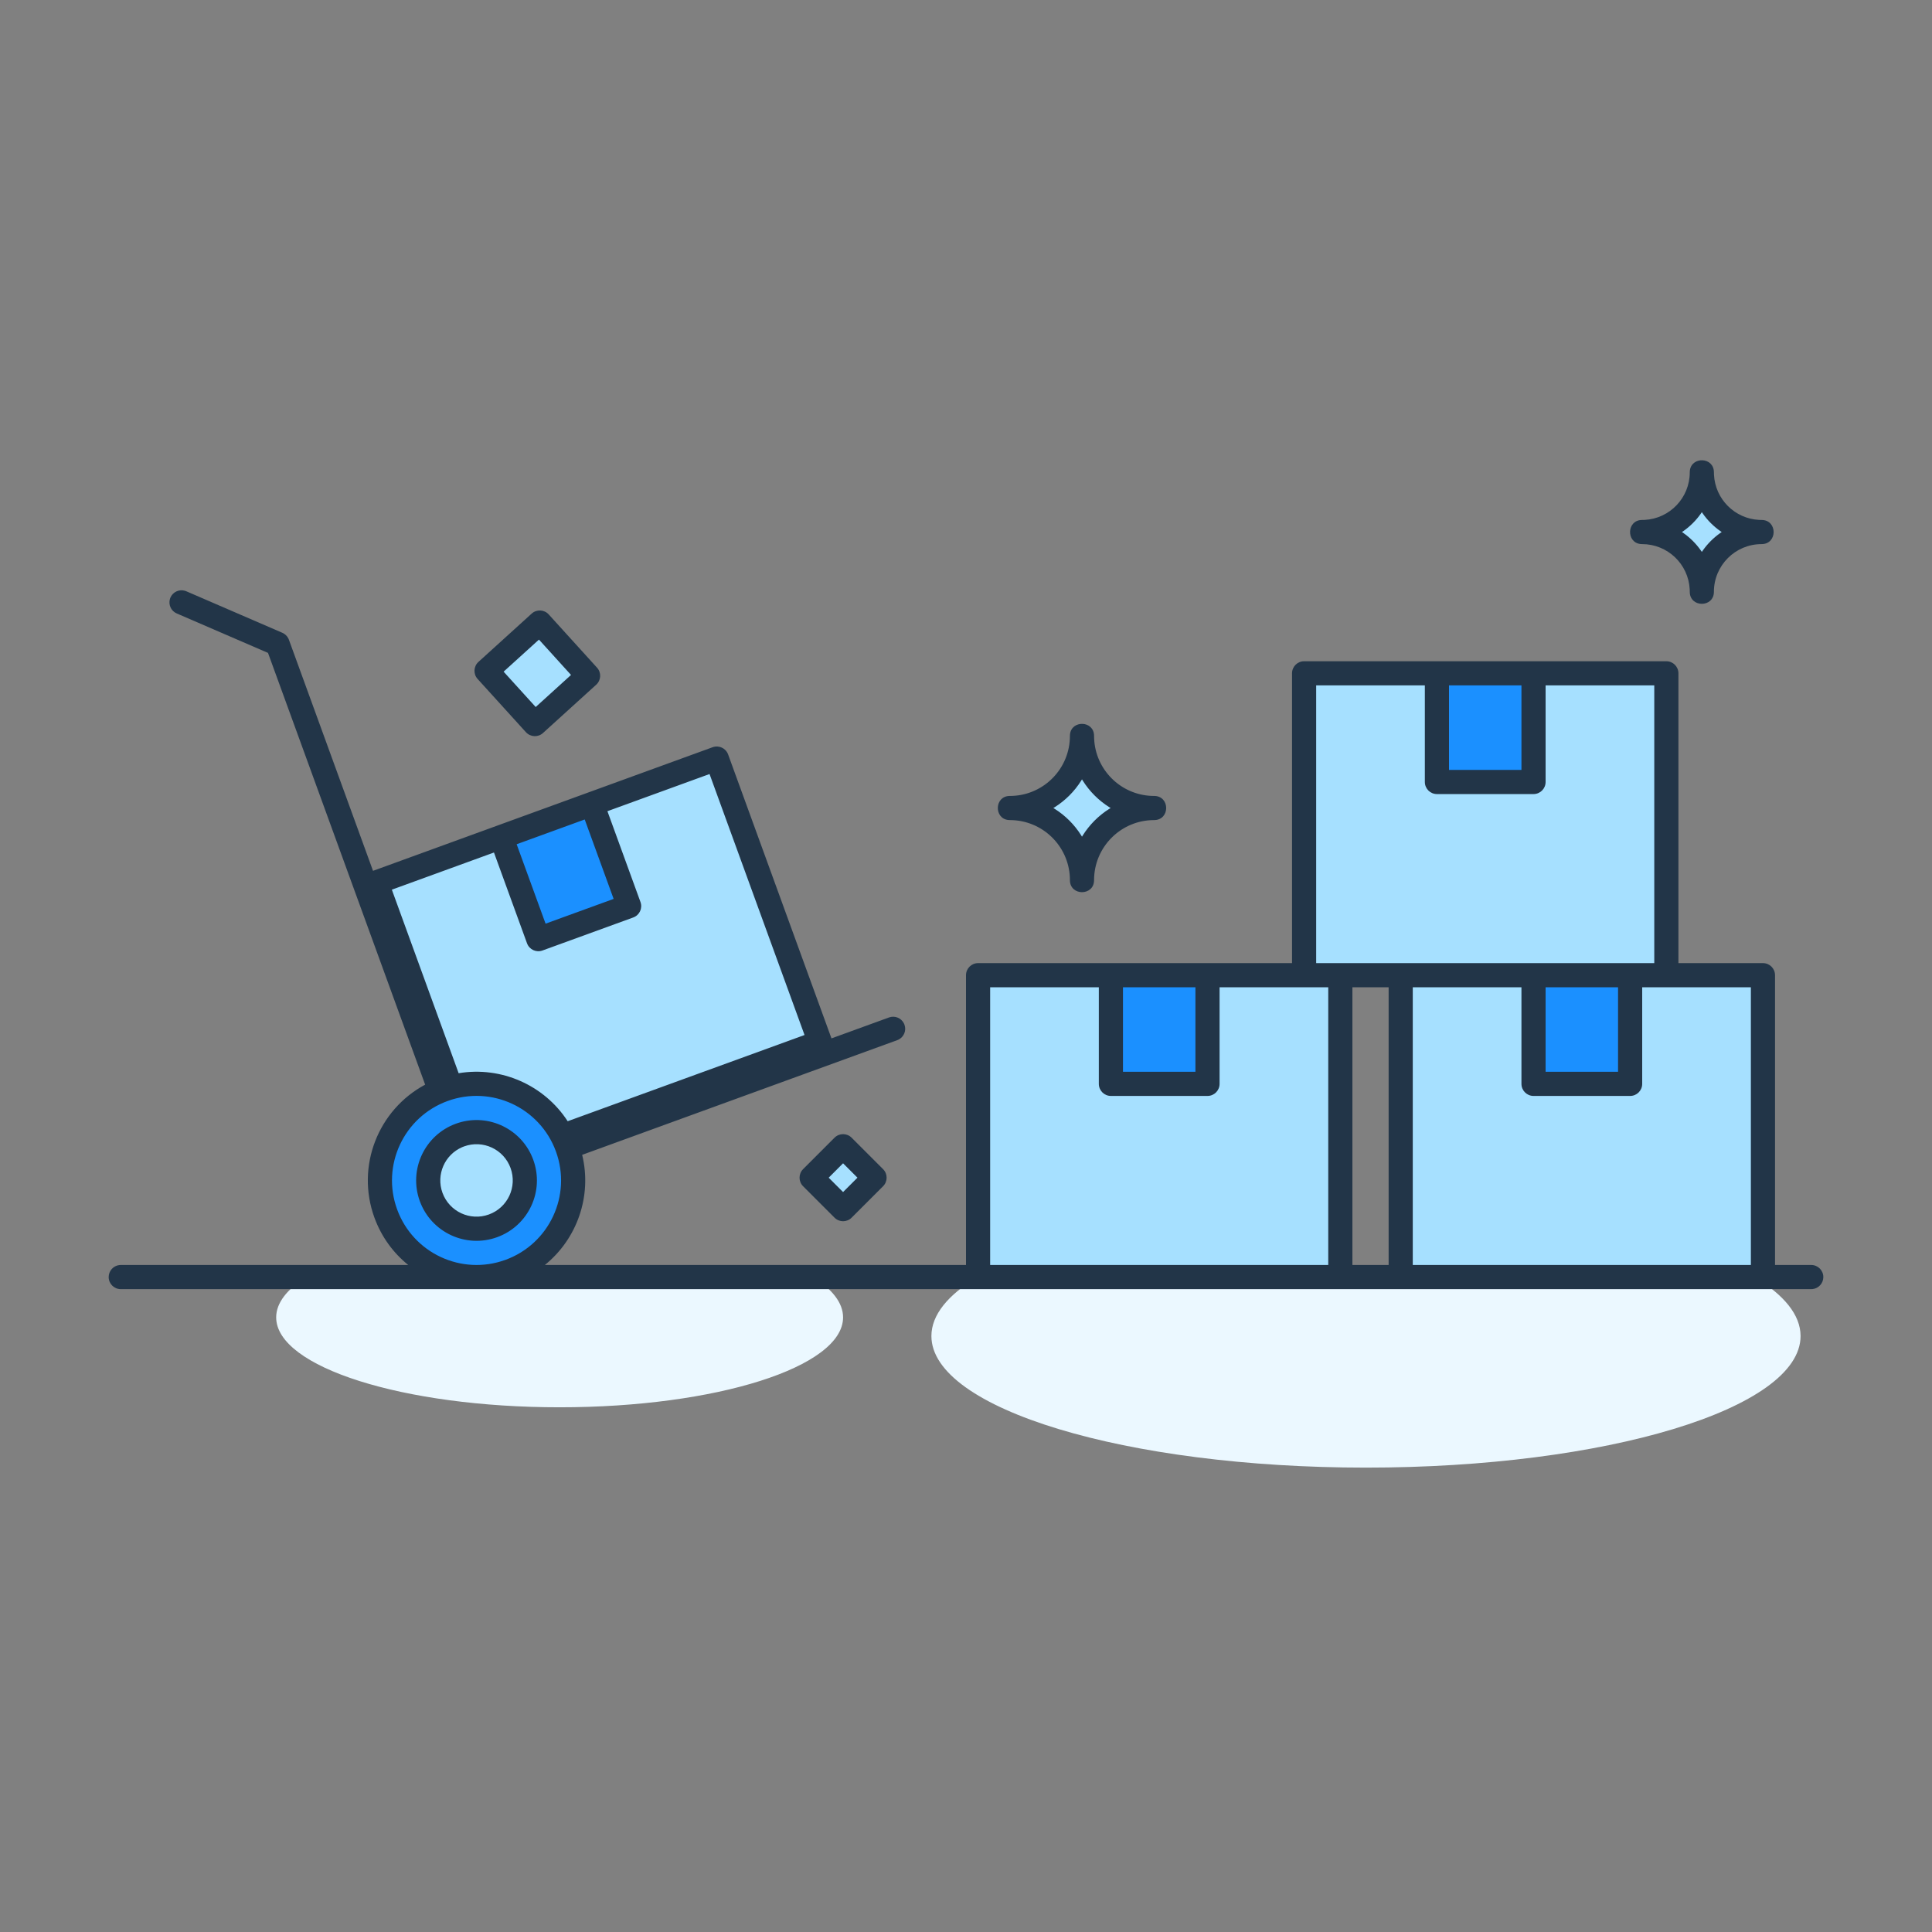 <svg width="160" height="160" viewBox="0 0 160 160" fill="none" xmlns="http://www.w3.org/2000/svg">
<rect x="0" y="0" width="160" height="160" fill="#808080" stroke="none"/>
<path fill-rule="evenodd" clip-rule="evenodd" d="M25.363 105.761H67.329C68.92 106.765 69.82 107.898 69.82 109.099C69.82 113.212 59.31 116.546 46.347 116.546C33.382 116.546 22.872 113.212 22.872 109.099C22.872 107.898 23.773 106.765 25.363 105.761ZM80.954 105.761H145.295C147.733 107.23 149.115 108.888 149.115 110.645C149.115 116.664 133.002 121.542 113.125 121.542C93.248 121.542 77.135 116.664 77.135 110.645C77.135 108.888 78.516 107.23 80.954 105.761Z" fill="#EBF8FF"/>
<path fill-rule="evenodd" clip-rule="evenodd" d="M111 80.761H116V105.761H146V80.761H138V55.761H108V80.761H80.999V105.761H111V80.761ZM67.91 86.313L59.359 62.821L31.169 73.082L39.719 96.574L67.91 86.313Z" fill="#A6E0FF"/>
<path fill-rule="evenodd" clip-rule="evenodd" d="M119 64.761H127V55.761H119V64.761ZM41.506 69.32L49.023 66.584L52.102 75.041L44.585 77.776L41.506 69.32ZM100 89.761H92V80.761H100V89.761ZM135 89.761H127V80.761H135V89.761Z" fill="#1B90FF"/>
<path fill-rule="evenodd" clip-rule="evenodd" d="M46.981 95.022C45.47 90.87 40.879 88.73 36.727 90.24C32.576 91.751 30.435 96.342 31.946 100.494C33.458 104.646 38.048 106.787 42.2 105.275C46.352 103.764 48.493 99.174 46.981 95.022Z" fill="#1B90FF"/>
<path fill-rule="evenodd" clip-rule="evenodd" d="M43.222 96.39C42.467 94.314 40.171 93.244 38.095 93.999C36.02 94.755 34.95 97.051 35.704 99.126C36.46 101.202 38.755 102.273 40.831 101.517C42.908 100.762 43.978 98.466 43.222 96.39Z" fill="#A6E0FF"/>
<path fill-rule="evenodd" clip-rule="evenodd" d="M135.995 44.061C138.725 44.061 140.939 41.848 140.94 39.117C140.94 41.848 143.154 44.061 145.885 44.061C143.154 44.061 140.94 46.275 140.94 49.006C140.939 46.275 138.725 44.061 135.995 44.061ZM83.635 66.916C86.932 66.916 89.605 64.244 89.606 60.947C89.607 64.244 92.28 66.916 95.577 66.916C92.28 66.916 89.607 69.589 89.606 72.886C89.605 69.589 86.932 66.916 83.635 66.916ZM44.296 59.965L40.295 55.557L44.703 51.557L48.703 55.965L44.296 59.965ZM67.215 97.531L69.82 100.136L72.426 97.531L69.82 94.925L67.215 97.531Z" fill="#A6E0FF"/>
<path fill-rule="evenodd" clip-rule="evenodd" d="M135.994 45.061L135.861 45.054C134.663 44.925 134.707 43.061 135.994 43.061L136.197 43.056C138.281 42.95 139.939 41.227 139.939 39.116L139.946 38.984C140.075 37.785 141.94 37.83 141.939 39.117L141.945 39.32C142.047 41.337 143.664 42.953 145.681 43.056L145.885 43.061C147.218 43.061 147.218 45.061 145.885 45.061C143.706 45.061 141.939 46.827 141.939 49.006C141.94 50.339 139.939 50.339 139.939 49.006L139.934 48.803C139.828 46.718 138.104 45.061 135.994 45.061ZM141.014 42.526L140.939 42.415L140.864 42.526C140.466 43.094 139.971 43.589 139.403 43.987L139.293 44.06L139.403 44.135C139.971 44.533 140.466 45.028 140.864 45.596L140.939 45.706L141.014 45.596C141.412 45.028 141.907 44.533 142.475 44.135L142.584 44.061L142.475 43.987C141.907 43.589 141.412 43.094 141.014 42.526ZM15.32 48.927C14.841 48.783 14.318 49.018 14.115 49.488L14.075 49.598C13.931 50.078 14.165 50.6 14.636 50.803L22.195 54.07L35.209 89.826C31.324 91.904 29.456 96.576 31.007 100.836C31.588 102.434 32.575 103.766 33.808 104.761H10L9.883 104.767C9.386 104.825 9 105.248 9 105.761C9 106.313 9.448 106.761 10 106.761H39.451H39.477H80.971C80.981 106.761 80.99 106.761 81 106.761H111C111.01 106.761 111.019 106.761 111.029 106.761H115.971C115.981 106.761 115.99 106.761 116 106.761H146C146.01 106.761 146.019 106.761 146.029 106.761H150L150.117 106.754C150.614 106.696 151 106.274 151 105.761C151 105.208 150.552 104.761 150 104.761H147V80.761C147 80.209 146.552 79.761 146 79.761H139V55.761C139 55.209 138.552 54.761 138 54.761H127H119H108C107.448 54.761 107 55.209 107 55.761V79.761H100H92H81C80.448 79.761 80 80.209 80 80.761V104.761H45.122C47.782 102.613 49.047 99.067 48.212 95.639L74.307 86.141L74.414 86.095C74.862 85.87 75.08 85.341 74.904 84.859L74.858 84.752C74.634 84.304 74.105 84.086 73.623 84.261L68.859 85.995C68.856 85.987 68.853 85.979 68.85 85.971L60.299 62.479C60.11 61.96 59.536 61.693 59.017 61.882L48.702 65.636L48.681 65.644L41.163 68.38C41.155 68.383 41.146 68.386 41.137 68.39L30.892 72.119L23.927 52.982L23.881 52.875C23.776 52.666 23.601 52.5 23.385 52.406L15.43 48.967L15.32 48.927ZM110 104.761H82V81.761H91V89.761C91 90.313 91.448 90.761 92 90.761H100C100.552 90.761 101 90.313 101 89.761V81.761H107.986L108 81.761H110V104.761ZM112 104.761H115V81.761H112V104.761ZM145 104.761H117V81.761H126V89.761C126 90.313 126.448 90.761 127 90.761H135C135.552 90.761 136 90.313 136 89.761V81.761H138L138.014 81.761H145V104.761ZM47.013 92.855L66.628 85.715L58.761 64.102L50.304 67.18L53.041 74.7C53.23 75.219 52.962 75.792 52.443 75.981L44.926 78.716C44.407 78.905 43.834 78.638 43.645 78.119L40.908 70.601L32.451 73.679L37.983 88.879C41.517 88.287 45.076 89.868 47.013 92.855ZM128 88.761V81.761H134V88.761H128ZM120 56.761H126V63.761H120V56.761ZM118 64.761V56.761H109V79.761H137V56.761H128V64.761C128 65.313 127.552 65.761 127 65.761H119C118.448 65.761 118 65.313 118 64.761ZM93 81.761H99V88.761H93V81.761ZM50.819 74.443L48.424 67.865L42.787 69.917L45.182 76.494L50.819 74.443ZM46.042 95.364C47.365 98.997 45.492 103.014 41.858 104.336C38.226 105.659 34.209 103.786 32.886 100.152C31.564 96.52 33.437 92.502 37.069 91.18C40.703 89.859 44.72 91.732 46.042 95.364ZM34.765 99.468C33.822 96.874 35.16 94.004 37.753 93.06L37.965 92.988C40.503 92.189 43.244 93.524 44.162 96.048C45.108 98.643 43.769 101.513 41.174 102.457C38.579 103.402 35.71 102.063 34.765 99.468ZM40.49 100.577C42.047 100.011 42.85 98.29 42.283 96.732C41.717 95.175 39.995 94.373 38.438 94.939L38.274 95.004C36.826 95.629 36.099 97.284 36.644 98.784C37.212 100.341 38.933 101.144 40.49 100.577ZM83.502 67.909L83.635 67.916C86.308 67.916 88.488 70.026 88.602 72.671L88.606 72.886C88.606 74.219 90.607 74.219 90.606 72.887C90.607 70.141 92.833 67.916 95.577 67.916C96.911 67.916 96.911 65.916 95.577 65.916L95.362 65.912C92.788 65.802 90.722 63.736 90.611 61.163L90.606 60.948C90.607 59.66 88.742 59.616 88.613 60.814L88.606 60.947C88.606 63.62 86.496 65.799 83.851 65.912L83.635 65.916C82.348 65.916 82.304 67.781 83.502 67.909ZM89.606 64.542L89.675 64.657C90.233 65.541 90.983 66.291 91.868 66.849L91.979 66.916L91.868 66.984C90.983 67.541 90.233 68.292 89.675 69.177L89.606 69.29L89.537 69.177C88.98 68.292 88.229 67.541 87.345 66.984L87.233 66.916L87.345 66.849C88.23 66.291 88.98 65.541 89.537 64.657L89.606 64.542ZM39.623 54.816L44.031 50.816C44.44 50.445 45.072 50.476 45.443 50.885L49.443 55.293C49.815 55.702 49.784 56.334 49.375 56.705L44.968 60.705C44.559 61.077 43.927 61.046 43.555 60.637L39.554 56.229C39.183 55.82 39.214 55.188 39.623 54.816ZM47.29 55.896L44.634 52.969L41.707 55.624L44.364 58.552L47.29 55.896ZM69.113 94.218L66.508 96.824C66.118 97.215 66.118 97.848 66.508 98.238L69.113 100.843C69.504 101.234 70.137 101.234 70.527 100.844L73.133 98.239C73.524 97.848 73.524 97.215 73.133 96.824L70.527 94.218C70.137 93.828 69.504 93.828 69.113 94.218ZM69.82 96.339L71.011 97.53L69.82 98.722L68.629 97.531L69.82 96.339Z" fill="#223548"/>
</svg>
